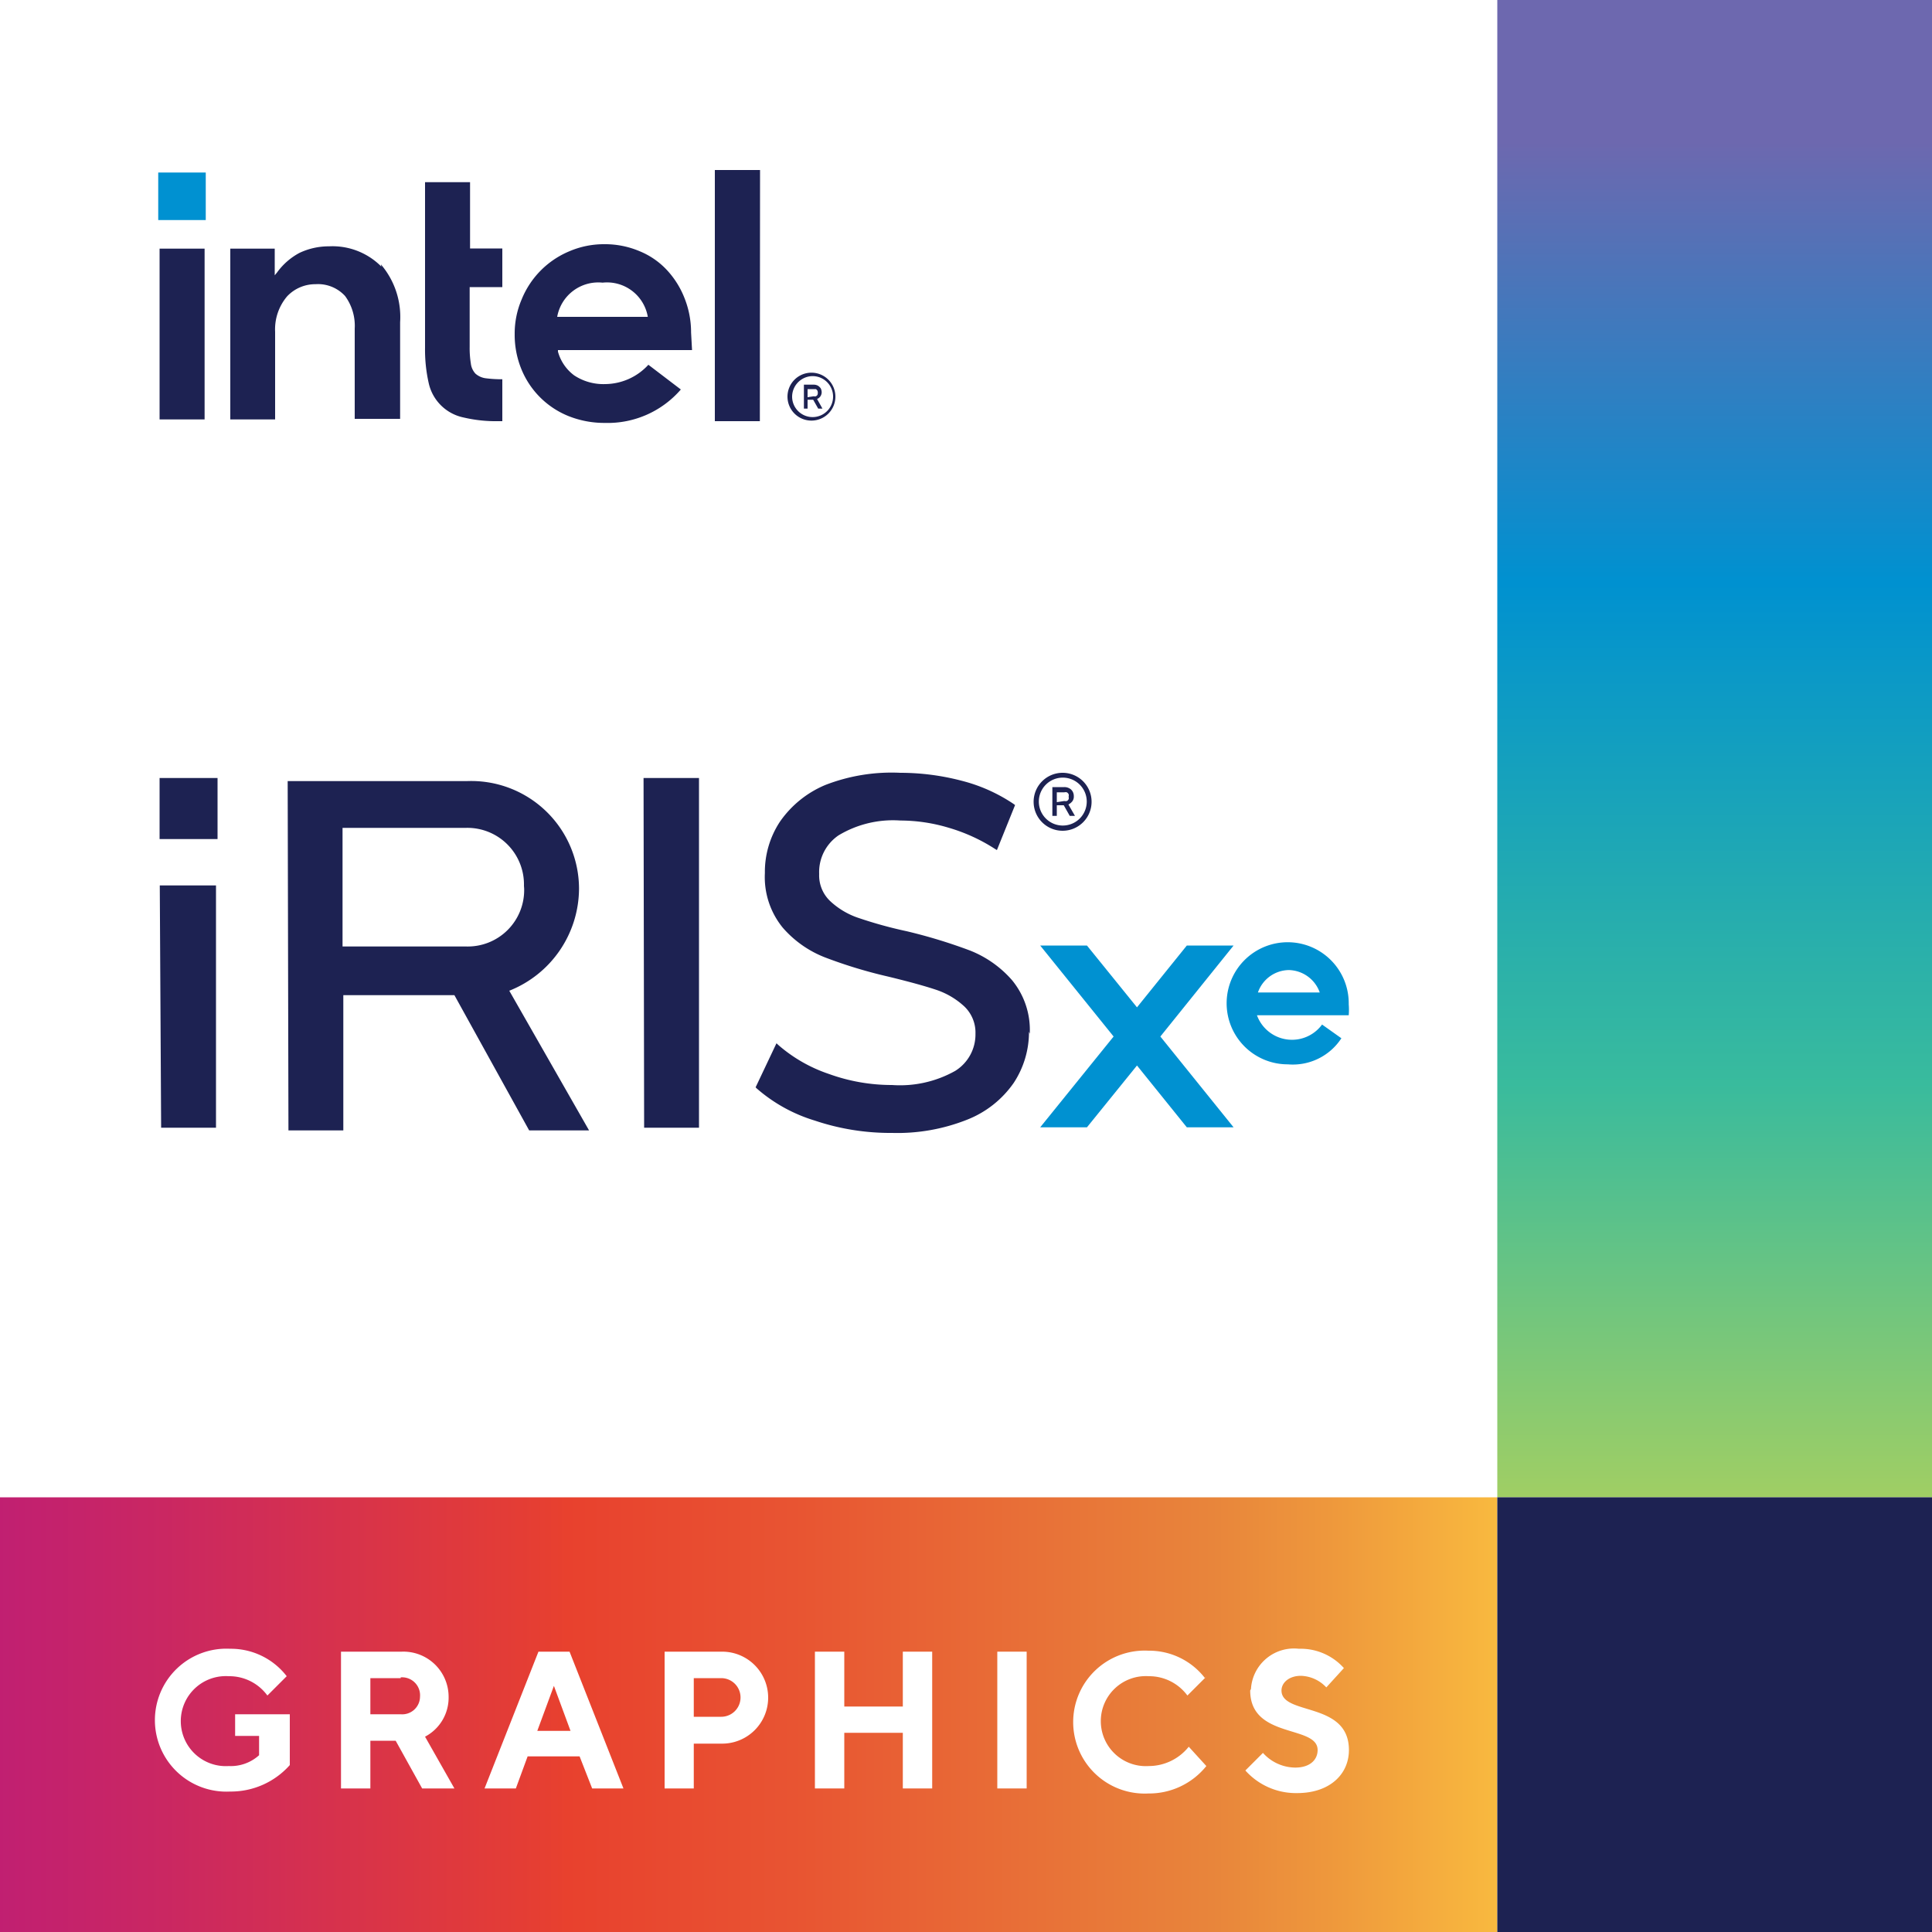 <svg xmlns="http://www.w3.org/2000/svg" xmlns:xlink="http://www.w3.org/1999/xlink" viewBox="0 0 100 100"><defs><style>.cls-1{fill:none;}.cls-2{clip-path:url(#clip-path);}.cls-3{fill:#fff;}.cls-4{clip-path:url(#clip-path-2);}.cls-5{fill:url(#linear-gradient);}.cls-6{clip-path:url(#clip-path-3);}.cls-7{fill:url(#linear-gradient-2);}.cls-8{fill:#1d2252;}.cls-9{fill:#0091d1;}</style><clipPath id="clip-path"><rect class="cls-1" width="100" height="100"/></clipPath><clipPath id="clip-path-2"><rect class="cls-1" x="77.5" width="22.5" height="77.5"/></clipPath><linearGradient id="linear-gradient" x1="309.63" y1="662.5" x2="309.99" y2="662.5" gradientTransform="matrix(0, 223.12, 223.12, 0, -147726.33, -69086.58)" gradientUnits="userSpaceOnUse"><stop offset="0" stop-color="#6d68af"/><stop offset="0.1" stop-color="#6d68af"/><stop offset="0.39" stop-color="#0091d0"/><stop offset="0.72" stop-color="#39bb9d"/><stop offset="1" stop-color="#a3cf62"/></linearGradient><clipPath id="clip-path-3"><rect class="cls-1" y="77.5" width="77.5" height="22.5"/></clipPath><linearGradient id="linear-gradient-2" x1="310.05" y1="666.88" x2="310.4" y2="666.88" gradientTransform="matrix(241.39, 0, 0, -241.39, -74845.14, 161065.6)" gradientUnits="userSpaceOnUse"><stop offset="0" stop-color="#bf1e74"/><stop offset="0.12" stop-color="#ca2762"/><stop offset="0.35" stop-color="#e53e33"/><stop offset="0.37" stop-color="#e8412e"/><stop offset="0.51" stop-color="#e85432"/><stop offset="0.77" stop-color="#e8853b"/><stop offset="0.84" stop-color="#ee973c"/><stop offset="0.99" stop-color="#fdc740"/><stop offset="1" stop-color="#ffcc40"/></linearGradient></defs><g id="Layer_2" data-name="Layer 2"><g id="Layer_1-2" data-name="Layer 1"><g id="MC-MX-New-9mm-RGB"><g class="cls-2"><rect class="cls-3" width="100" height="100"/><g class="cls-4"><rect class="cls-5" x="77.5" width="22.5" height="77.5"/></g><g class="cls-6"><rect class="cls-7" y="77.5" width="77.5" height="22.5"/></g><rect class="cls-8" x="77.5" y="77.5" width="22.5" height="22.5"/><g class="cls-2"><path class="cls-3" d="M15,88.73v2.63a4.08,4.08,0,0,1-3.09,1.37,3.7,3.7,0,1,1,0-7.39,3.65,3.65,0,0,1,2.93,1.42l-1,1a2.44,2.44,0,0,0-2-1,2.33,2.33,0,1,0,0,4.65,2.18,2.18,0,0,0,1.57-.56v-1H12.17V88.73Z"/><path class="cls-3" d="M17.65,85.49h3.14a2.34,2.34,0,0,1,2.43,2.33A2.28,2.28,0,0,1,22,89.89l1.52,2.68H21.85L20.48,90.1H19.17v2.47H17.65Zm3.09,1.37H19.17v1.87h1.57a.92.92,0,0,0,1-.91.93.93,0,0,0-1-1"/><path class="cls-3" d="M27.31,90.91l-.61,1.66H25.08l2.79-7.08h1.61l2.79,7.08H30.65L30,90.91Zm1.36-3.65-.86,2.33h1.72Z"/><path class="cls-3" d="M37.38,85.49a2.38,2.38,0,1,1,0,4.76H35.91v2.32H34.4V85.49Zm-1.47,1.37v2h1.42a1,1,0,1,0,0-2Z"/><polygon class="cls-3" points="48.25 92.57 46.73 92.57 46.73 89.69 43.7 89.69 43.7 92.57 42.18 92.57 42.18 85.49 43.7 85.49 43.7 88.33 46.73 88.33 46.73 85.49 48.25 85.49 48.25 92.57"/><rect class="cls-3" x="51.62" y="85.49" width="1.52" height="7.08"/><path class="cls-3" d="M62.46,86.76l-1,1a2.46,2.46,0,0,0-2-1,2.33,2.33,0,1,0,0,4.65,2.65,2.65,0,0,0,2.07-1l.91,1a3.8,3.8,0,0,1-3,1.42,3.7,3.7,0,1,1,0-7.39,3.65,3.65,0,0,1,2.93,1.42"/><path class="cls-3" d="M64.75,87.42a2.23,2.23,0,0,1,2.48-2.08,3,3,0,0,1,2.33,1l-.91,1a1.87,1.87,0,0,0-1.32-.6c-.6,0-1,.35-1,.76,0,1.31,3.49.55,3.49,3.08,0,1.26-1,2.23-2.68,2.23a3.51,3.51,0,0,1-2.68-1.17l.91-.91a2.27,2.27,0,0,0,1.67.76c.76,0,1.16-.4,1.16-.91,0-1.31-3.49-.56-3.49-3.08"/><polygon class="cls-9" points="53.84 58.35 56.26 58.35 58.85 55.15 61.43 58.35 63.85 58.35 60.06 53.65 63.85 48.94 61.43 48.94 58.85 52.14 56.26 48.94 53.84 48.94 57.64 53.65 53.84 58.35"/><path class="cls-9" d="M69.81,52.55a3.66,3.66,0,0,0,0-.57,3.16,3.16,0,1,0-3.15,3.11,3,3,0,0,0,2.77-1.35l-1-.71a1.93,1.93,0,0,1-3.37-.48Zm-4.7-1.18a1.72,1.72,0,0,1,1.6-1.16,1.74,1.74,0,0,1,1.6,1.16Z"/><path class="cls-8" d="M53.26,53.4a4.79,4.79,0,0,1-.79,2.65,5.29,5.29,0,0,1-2.4,1.9,9.79,9.79,0,0,1-3.9.69,12.26,12.26,0,0,1-4-.64,8.16,8.16,0,0,1-3-1.66l-.06-.06L40.19,54l.12.11a7.74,7.74,0,0,0,2.6,1.48,9.56,9.56,0,0,0,3.26.57,5.84,5.84,0,0,0,3.27-.73,2.22,2.22,0,0,0,1.05-1.92,1.87,1.87,0,0,0-.57-1.41,4,4,0,0,0-1.44-.86c-.59-.2-1.43-.43-2.5-.69a24.6,24.6,0,0,1-3.29-1,5.57,5.57,0,0,1-2.18-1.54,4.14,4.14,0,0,1-.92-2.82,4.72,4.72,0,0,1,.78-2.66,5.38,5.38,0,0,1,2.35-1.9A9.48,9.48,0,0,1,46.6,40a12.53,12.53,0,0,1,3.17.41,8.62,8.62,0,0,1,2.69,1.2l.08.06L51.6,44l-.13-.08a9.13,9.13,0,0,0-2.38-1.08,8.74,8.74,0,0,0-2.49-.37,5.47,5.47,0,0,0-3.2.77,2.3,2.3,0,0,0-1,2,1.83,1.83,0,0,0,.58,1.41,4,4,0,0,0,1.48.87,22.1,22.1,0,0,0,2.47.68,27.16,27.16,0,0,1,3.28,1,5.62,5.62,0,0,1,2.17,1.53,4.05,4.05,0,0,1,.92,2.78m-38.37,5h2.84v-7h5.75l3.87,7h3.1l-4.13-7.23a5.71,5.71,0,0,0,3.61-5.29,5.58,5.58,0,0,0-5.81-5.56H14.89Zm12.2-12.52a2.92,2.92,0,0,1-3,3H17.73V42.85h6.39a2.93,2.93,0,0,1,3,3m6.22,12.52h2.84V40.27H33.31Zm-25,0h2.84V45.83H8.27Zm2.92-14.94h-3V40.27h3Z"/><rect class="cls-9" x="8.19" y="8.93" width="2.46" height="2.46"/><path class="cls-8" d="M10.59,12.87H8.26v8.84h2.33ZM26,21.8V19.63a6.36,6.36,0,0,1-.85-.05,1,1,0,0,1-.54-.24.93.93,0,0,1-.24-.53,5,5,0,0,1-.06-.85v-3.1H26v-2H24.33V9.43H22V18a7.85,7.85,0,0,0,.19,1.83A2.33,2.33,0,0,0,24,21.61a7.25,7.25,0,0,0,1.77.19Zm13.34-13H37v13h2.33Zm-19.6,5a3.56,3.56,0,0,0-2.71-1.05,3.54,3.54,0,0,0-1.53.34,3.41,3.41,0,0,0-1.15,1l-.13.16V12.87h-2.3v8.84h2.32V17.17a2.64,2.64,0,0,1,.62-1.83,2,2,0,0,1,1.47-.63,1.9,1.9,0,0,1,1.53.61,2.6,2.6,0,0,1,.5,1.69h0v0h0v4.67h2.35v-5a4.18,4.18,0,0,0-1-3m16.06,3.53a4.78,4.78,0,0,0-.34-1.78A4.57,4.57,0,0,0,34.54,14a4,4,0,0,0-1.44-1,4.58,4.58,0,0,0-1.84-.36,4.53,4.53,0,0,0-1.8.37A4.55,4.55,0,0,0,27,15.5a4.47,4.47,0,0,0-.36,1.79,4.69,4.69,0,0,0,.34,1.8,4.41,4.41,0,0,0,2.43,2.44,5,5,0,0,0,1.9.36,5,5,0,0,0,3.93-1.73l-1.68-1.28a3.06,3.06,0,0,1-2.23,1,2.74,2.74,0,0,1-1.61-.45,2.28,2.28,0,0,1-.84-1.23l0-.08h6.94Zm-6.93-.81a2.16,2.16,0,0,1,2.35-1.77,2.14,2.14,0,0,1,2.34,1.77Z"/><path class="cls-8" d="M55,40.25a1.24,1.24,0,1,1-1.23,1.23A1.24,1.24,0,0,1,55,40.25M55,40a1.5,1.5,0,1,0,1.5,1.49A1.5,1.5,0,0,0,55,40"/><path class="cls-8" d="M55.09,40.74a.51.51,0,0,1,.25.06.42.42,0,0,1,.18.17.48.48,0,0,1,.06.24.4.4,0,0,1-.08.27.62.62,0,0,1-.2.16l.34.59h-.27l-.31-.55H54.7v.55h-.23V40.74Zm0,.72a.28.28,0,0,0,.13,0,.2.2,0,0,0,.09-.09.2.2,0,0,0,0-.13.23.23,0,0,0,0-.14.26.26,0,0,0-.09-.09.28.28,0,0,0-.13,0H54.7v.51Z"/><path class="cls-8" d="M42,19.47A1.06,1.06,0,1,1,41,20.53,1.07,1.07,0,0,1,42,19.47m0-.18a1.24,1.24,0,1,0,1.24,1.24A1.24,1.24,0,0,0,42,19.29"/><path class="cls-8" d="M42.12,19.91a.46.46,0,0,1,.21.05.5.5,0,0,1,.15.14.46.46,0,0,1,.05.2.38.38,0,0,1-.07.22.36.36,0,0,1-.17.13l.28.5h-.22l-.26-.46H41.8v.46h-.19V19.91Zm0,.6a.2.2,0,0,0,.11,0,.18.18,0,0,0,.08-.07.31.31,0,0,0,0-.22.3.3,0,0,0-.08-.08l-.11,0H41.8v.42Z"/></g></g></g></g></g></svg>